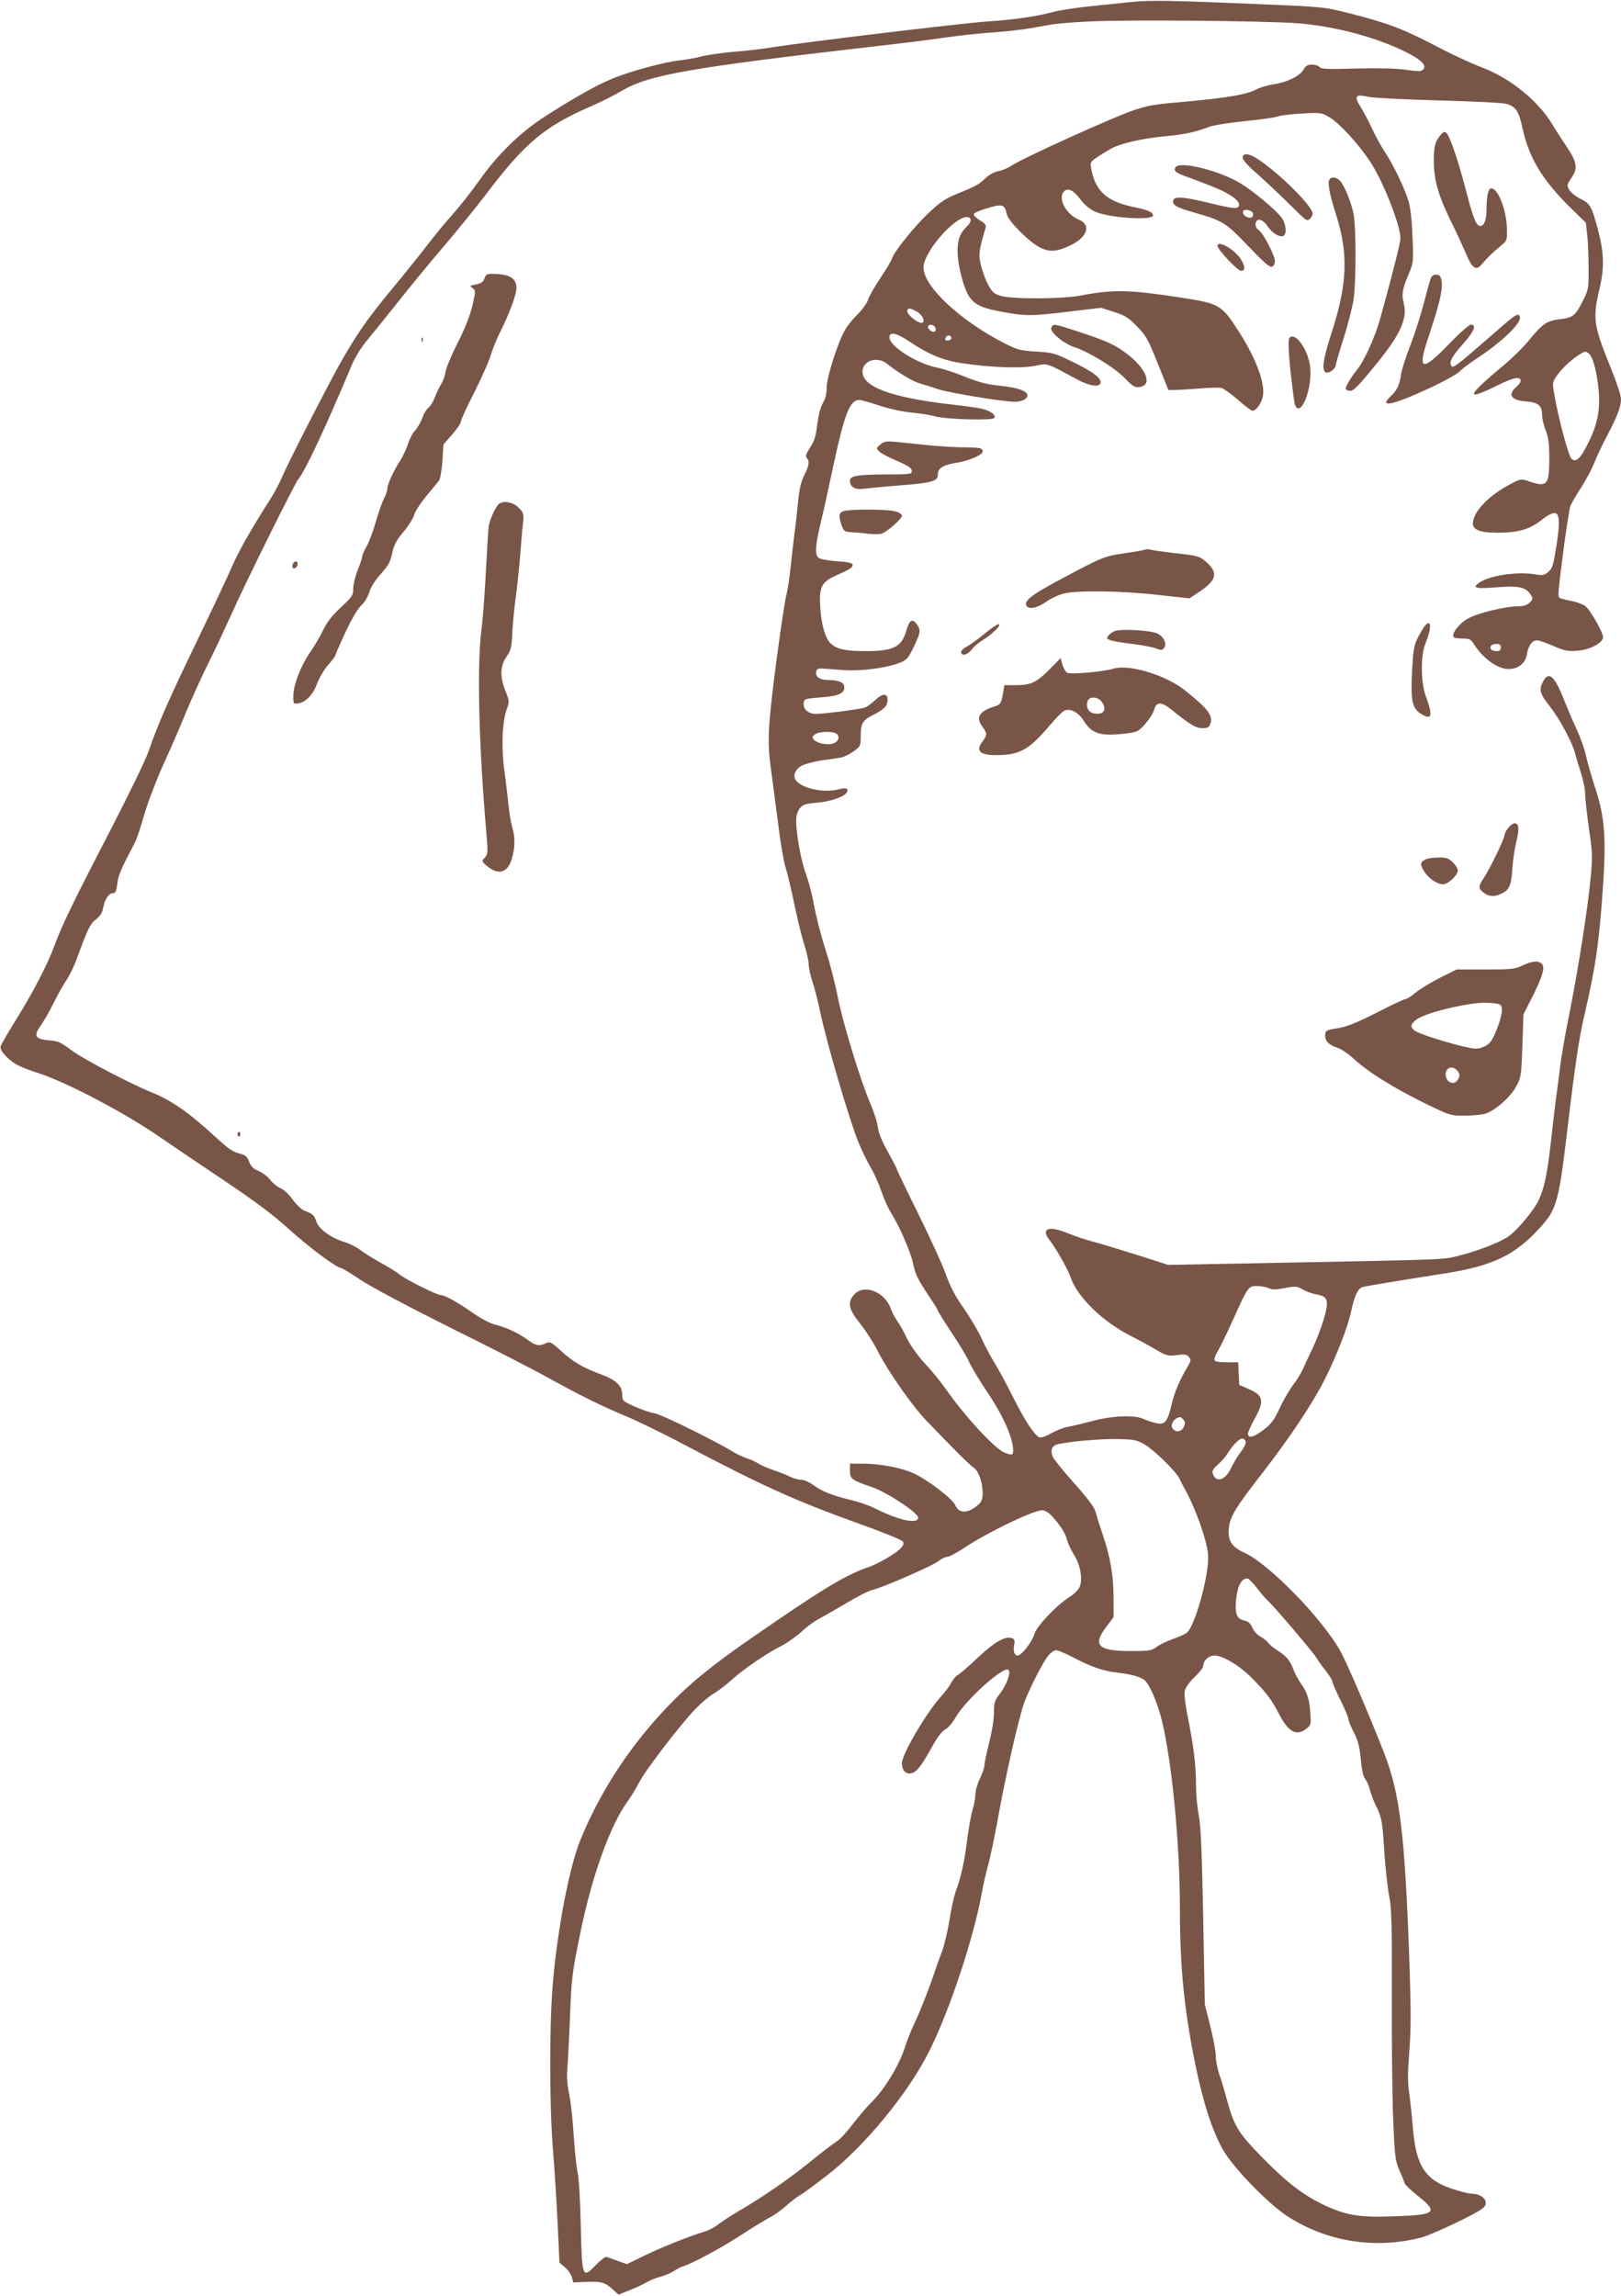 <?xml version="1.0" standalone="no"?>
<!DOCTYPE svg PUBLIC "-//W3C//DTD SVG 20010904//EN"
 "http://www.w3.org/TR/2001/REC-SVG-20010904/DTD/svg10.dtd">
<svg version="1.0" xmlns="http://www.w3.org/2000/svg"
 width="904pt" height="1280pt" viewBox="0 0 904 1280"
 preserveAspectRatio="xMidYMid meet">
<g transform="translate(0,1280) scale(0.1,-0.1)"
fill="#795548" stroke="none">
<path d="M6310 12789 c-47 -5 -150 -16 -230 -24 -80 -8 -170 -22 -200 -30
-100 -27 -223 -45 -377 -55 -143 -10 -1001 -113 -1198 -144 -49 -8 -146 -20
-215 -25 -69 -6 -150 -18 -180 -26 -30 -8 -82 -17 -115 -21 -82 -8 -261 -56
-367 -97 -94 -37 -227 -112 -396 -221 -133 -86 -262 -213 -362 -356 -41 -58
-108 -143 -150 -190 -42 -47 -101 -119 -132 -160 -31 -41 -116 -147 -188 -234
-139 -168 -193 -243 -280 -391 -63 -106 -301 -570 -345 -670 -16 -38 -47 -97
-69 -130 -108 -169 -179 -295 -216 -382 -23 -53 -110 -238 -194 -412 -153
-317 -213 -452 -268 -611 -16 -47 -110 -240 -208 -430 -211 -407 -278 -545
-319 -659 -36 -98 -121 -262 -220 -420 -39 -62 -73 -122 -77 -133 -4 -14 4
-30 28 -55 40 -43 78 -62 188 -98 155 -51 475 -219 665 -350 61 -42 220 -150
355 -240 182 -122 280 -195 375 -281 114 -103 264 -214 289 -214 4 0 54 -30
109 -67 59 -39 272 -152 500 -266 219 -108 459 -231 534 -273 188 -104 316
-167 445 -220 60 -25 205 -95 321 -157 438 -231 623 -314 967 -438 135 -48
249 -94 255 -103 6 -10 4 -21 -10 -36 -28 -31 -126 -88 -187 -109 -125 -43
-253 -121 -641 -389 -231 -159 -359 -265 -483 -396 -208 -220 -370 -470 -478
-736 -59 -145 -124 -478 -151 -775 -22 -233 -22 -689 -1 -955 9 -107 20 -292
26 -410 l10 -215 30 -25 c17 -14 34 -38 39 -55 l8 -30 75 3 c81 4 104 -3 150
-46 l27 -25 68 27 c37 15 79 35 93 44 14 9 47 22 74 29 26 7 60 22 75 32 14
10 37 22 51 26 49 14 217 105 324 175 60 39 130 82 155 95 26 13 69 43 96 68
28 24 61 50 74 57 14 7 80 55 147 107 211 161 461 464 579 703 112 225 246
629 290 875 9 50 25 119 35 155 11 36 35 153 55 260 41 232 116 561 146 645
28 77 105 229 136 266 14 16 33 29 43 29 10 0 56 -20 102 -44 96 -50 160 -72
238 -81 79 -9 132 -24 154 -43 28 -25 71 -125 95 -222 56 -228 101 -685 101
-1045 0 -331 23 -564 86 -875 43 -211 94 -368 154 -475 56 -99 249 -298 358
-370 220 -143 489 -186 747 -120 62 16 302 130 344 163 41 33 3 82 -65 82 -14
0 -61 12 -106 27 -151 50 -202 130 -219 343 -5 63 -14 148 -20 189 -9 56 -9
109 0 230 10 121 10 227 2 471 -26 748 -53 969 -144 1202 -92 233 -207 500
-241 561 -101 182 -398 487 -534 549 -76 34 -98 72 -88 147 8 59 42 114 188
301 151 195 278 385 345 518 68 135 131 297 149 385 17 81 37 123 61 131 20 6
239 42 458 76 268 42 393 101 532 254 94 102 106 146 153 541 42 357 66 521
97 650 63 272 82 406 104 735 16 252 7 366 -41 515 -22 66 -46 152 -55 190 -8
39 -33 108 -55 155 -22 47 -51 116 -66 154 -53 137 -87 168 -119 106 -24 -47
-18 -67 41 -142 55 -71 127 -206 139 -263 4 -16 18 -62 31 -102 13 -39 24 -93
24 -118 0 -26 10 -113 21 -194 20 -132 21 -158 10 -271 -17 -180 -66 -491
-116 -746 -25 -121 -49 -263 -55 -315 -6 -51 -15 -121 -20 -154 -5 -33 -18
-143 -29 -245 -22 -195 -38 -272 -71 -343 -26 -55 -120 -168 -169 -201 -48
-33 -172 -81 -276 -107 -88 -22 -46 -21 -1035 -40 l-585 -11 -175 56 c-96 30
-204 63 -239 72 -36 9 -97 29 -137 45 -81 33 -122 37 -131 13 -3 -9 4 -27 16
-42 39 -50 105 -165 121 -212 38 -112 180 -250 340 -330 36 -18 95 -50 132
-72 63 -37 70 -39 120 -33 44 6 57 4 68 -10 12 -15 12 -21 -4 -49 -47 -79 -76
-147 -91 -211 -23 -100 -37 -119 -83 -110 -21 4 -53 14 -72 23 -51 25 -174 20
-291 -11 -52 -14 -112 -28 -134 -32 -22 -3 -64 -20 -93 -36 -32 -18 -58 -27
-67 -22 -30 17 -80 94 -141 215 -35 70 -82 158 -105 195 -23 37 -57 101 -75
141 -18 40 -63 116 -100 169 -48 68 -76 122 -100 191 -19 52 -88 204 -154 337
-66 133 -120 246 -120 250 0 4 -22 46 -49 94 -31 55 -51 103 -55 135 -3 27
-23 90 -45 140 -54 126 -155 459 -180 593 -12 61 -37 160 -55 219 -42 133 -61
207 -82 315 -8 45 -27 112 -40 148 -26 68 -54 222 -54 296 0 27 7 51 20 68 17
22 31 26 98 32 79 7 156 35 166 60 8 21 -7 25 -50 14 -79 -22 -208 7 -237 53
-17 26 0 63 38 81 19 9 68 22 108 28 39 5 86 12 103 15 18 2 50 18 73 34 40
29 41 32 41 86 0 72 10 89 73 120 59 30 76 49 77 82 0 38 -28 38 -68 0 -20
-19 -46 -38 -57 -42 -26 -10 -230 -36 -275 -36 -43 0 -73 27 -68 62 3 22 8 23
96 30 100 7 136 24 130 62 -3 23 -32 34 -94 35 -45 1 -68 19 -62 48 3 13 12
17 33 16 17 -1 71 -5 120 -9 98 -7 240 12 316 42 36 15 45 26 75 88 38 80 40
93 18 124 -25 36 -42 27 -59 -32 -27 -94 -71 -116 -230 -116 -109 0 -159 11
-191 41 -32 30 -54 105 -60 209 -7 104 9 136 83 169 87 39 98 47 98 61 0 12
-20 16 -87 21 -48 3 -94 12 -103 19 -21 18 -19 64 10 188 15 59 43 188 64 287
70 329 99 405 153 405 11 0 60 -14 109 -30 52 -18 125 -34 181 -40 51 -5 109
-14 128 -20 55 -18 325 -26 335 -10 10 16 -17 37 -65 50 -19 5 -98 17 -175 25
-337 39 -495 98 -495 183 0 62 82 88 137 44 63 -51 142 -98 184 -110 24 -7 72
-22 105 -33 62 -20 361 -69 422 -69 40 0 72 16 72 35 0 25 -53 44 -151 54 -72
7 -118 19 -196 50 -56 23 -126 46 -155 51 -111 21 -268 119 -268 169 0 33 37
26 105 -19 113 -76 192 -109 300 -125 160 -24 326 -30 405 -15 77 15 55 22
244 -79 59 -31 109 -40 121 -21 15 25 -30 62 -142 117 -111 55 -121 57 -214
63 -88 5 -106 10 -175 45 -248 126 -454 318 -454 424 0 84 170 281 242 281 27
0 28 -27 1 -51 -39 -38 -53 -73 -53 -140 0 -74 34 -207 64 -251 30 -45 68 -64
166 -83 144 -28 179 -28 377 -4 l193 23 72 -23 c62 -20 82 -32 128 -80 50 -50
62 -72 116 -206 l60 -150 50 1 c27 1 88 5 135 9 48 4 98 5 111 2 13 -4 55 -34
93 -67 37 -33 73 -60 80 -60 19 0 45 34 56 74 19 68 -33 212 -129 362 -100
156 -108 161 -327 195 -285 44 -376 46 -555 12 -107 -21 -395 -22 -455 -1 -33
11 -45 22 -67 66 -15 29 -32 78 -39 109 -13 56 -10 77 28 205 4 12 -6 24 -31
39 -20 11 -36 27 -36 34 0 7 33 22 75 34 85 26 98 22 109 -32 8 -39 123 -155
186 -187 54 -28 101 -23 179 17 87 45 105 110 38 138 -73 30 -120 121 -83 158
23 22 52 7 93 -47 19 -26 50 -52 78 -65 76 -36 325 -52 325 -22 0 18 -29 31
-105 46 -153 32 -217 89 -240 216 -7 39 -9 38 105 107 53 31 166 58 304 72
115 11 171 23 252 54 23 8 112 22 198 31 85 8 168 20 183 26 15 6 76 13 135
16 102 6 108 5 151 -20 54 -32 160 -146 224 -242 73 -107 173 -360 173 -434 0
-24 -45 -201 -111 -440 -29 -106 -90 -242 -131 -292 -20 -24 -43 -59 -52 -77
-15 -29 -15 -33 -1 -38 27 -11 42 2 149 133 142 171 186 264 165 349 -14 53
-9 80 26 164 27 63 28 68 22 210 -3 92 -12 165 -22 199 -23 74 -87 207 -131
272 -20 30 -52 88 -71 129 -19 41 -48 97 -65 123 -39 62 -30 74 44 57 29 -6
206 -15 393 -20 187 -5 356 -13 376 -19 53 -16 69 -40 90 -137 35 -163 111
-288 263 -438 l90 -88 8 -72 c4 -39 7 -122 7 -185 1 -108 -1 -117 -30 -175
-43 -85 -56 -97 -126 -105 -76 -9 -99 -24 -173 -114 -32 -40 -94 -101 -137
-137 -217 -181 -228 -210 -45 -120 96 47 132 54 132 26 0 -7 -11 -22 -25 -34
-49 -43 -27 -74 54 -80 70 -5 91 -23 91 -79 0 -18 9 -55 20 -83 16 -40 20 -74
20 -160 0 -144 -13 -158 -112 -124 -45 15 -48 15 -95 -10 -101 -51 -182 -122
-209 -184 -30 -68 4 -92 129 -92 111 0 175 18 240 68 100 78 116 53 88 -133
-18 -115 -23 -133 -46 -153 -22 -19 -33 -21 -68 -15 -106 19 -269 -6 -324 -50
-31 -24 -11 -30 80 -23 149 12 184 5 214 -41 13 -19 12 -24 -6 -42 -15 -15
-34 -21 -63 -21 -72 0 -224 -37 -279 -67 -50 -27 -95 -84 -83 -105 3 -4 25 -8
49 -8 38 0 47 -4 62 -27 50 -82 134 -143 195 -143 55 0 95 32 103 82 8 49 29
78 57 78 11 0 51 -14 90 -31 61 -27 80 -31 133 -27 70 4 145 44 145 76 -1 28
-73 154 -100 174 -14 10 -49 22 -78 28 -30 5 -58 13 -64 16 -12 8 -10 28 26
304 14 102 29 197 34 211 6 14 33 60 61 103 27 42 59 103 71 134 12 31 44 99
71 150 57 108 79 164 79 208 0 17 -25 94 -56 170 -99 244 -103 278 -63 449 26
109 24 193 -6 310 -38 145 -46 160 -102 187 -26 13 -54 35 -62 50 -14 24 -13
29 13 67 36 52 31 87 -27 173 -24 35 -60 91 -81 126 -80 132 -236 258 -394
317 -51 19 -166 72 -255 119 -182 95 -270 128 -478 181 -144 36 -145 37 -509
52 -474 20 -607 23 -710 12z m930 -119 c203 -16 437 -78 602 -161 86 -43 117
-75 94 -97 -11 -11 -28 -11 -96 -1 -55 8 -150 10 -277 7 -156 -5 -195 -3 -204
8 -6 8 -26 14 -43 14 -24 0 -35 -7 -47 -29 -21 -35 -91 -70 -166 -81 -32 -4
-77 -18 -100 -30 -53 -27 -151 -44 -373 -65 -204 -18 -214 -20 -300 -47 -107
-34 -624 -268 -690 -312 -19 -13 -52 -27 -72 -30 -22 -4 -52 -20 -72 -39 -39
-37 -51 -44 -160 -88 -65 -27 -94 -46 -159 -108 -82 -78 -190 -213 -203 -253
-4 -13 -33 -61 -64 -108 -32 -47 -63 -101 -69 -121 -6 -19 -32 -55 -57 -80
-25 -24 -56 -62 -69 -84 -41 -68 -105 -269 -105 -326 0 -34 -7 -63 -20 -84
-13 -20 -25 -67 -32 -119 -8 -68 -17 -97 -41 -132 -22 -34 -27 -48 -18 -57 17
-17 13 -43 -13 -95 -18 -34 -28 -75 -35 -147 -5 -55 -14 -134 -20 -175 -5 -41
-15 -124 -21 -185 -6 -60 -17 -132 -24 -160 -14 -53 -67 -432 -87 -625 -17
-164 -16 -239 4 -375 9 -66 26 -196 38 -288 11 -93 29 -198 40 -233 11 -35 33
-129 50 -210 17 -81 41 -181 55 -222 13 -41 24 -90 24 -109 0 -18 9 -61 20
-94 12 -34 30 -104 41 -157 34 -168 163 -609 218 -745 18 -42 47 -103 66 -135
19 -31 46 -91 60 -133 14 -42 39 -98 56 -124 44 -70 107 -213 120 -276 14 -65
27 -91 90 -186 27 -40 49 -75 49 -79 0 -5 34 -59 75 -121 42 -62 86 -136 99
-165 13 -30 62 -110 108 -179 83 -123 138 -248 138 -314 0 -28 -6 -30 -47 -14
-53 19 -223 204 -328 354 -27 39 -79 103 -117 143 -41 45 -80 100 -100 140
-17 37 -42 81 -55 98 -12 17 -28 46 -34 65 -33 96 -148 143 -204 83 -41 -44
-34 -82 30 -161 30 -37 76 -108 101 -158 60 -116 190 -302 270 -385 151 -158
241 -247 262 -261 28 -17 51 -79 52 -140 0 -35 -5 -50 -22 -66 -58 -52 -109
-54 -131 -4 -15 35 -155 142 -232 177 -67 31 -184 53 -282 54 l-73 0 0 -40 c0
-45 11 -53 120 -90 84 -28 260 -144 260 -171 0 -39 -110 -15 -248 55 -28 14
-89 35 -134 45 -96 23 -159 48 -207 85 -19 14 -48 26 -63 26 -16 0 -45 8 -66
19 -20 10 -62 26 -92 36 -30 10 -66 26 -80 35 -14 9 -43 23 -65 30 -22 7 -56
23 -75 35 -98 60 -396 207 -437 215 -27 4 -78 22 -115 39 -65 29 -68 32 -68
65 0 51 -33 82 -122 115 -100 37 -153 69 -222 132 -52 47 -59 51 -82 40 -37
-17 -57 -14 -95 15 -51 38 -118 71 -181 87 -36 9 -86 35 -135 70 -83 58 -154
97 -176 97 -21 0 -197 88 -228 114 -15 13 -63 42 -106 66 -43 24 -95 56 -115
72 -20 16 -59 35 -86 43 -75 23 -145 73 -158 115 -12 36 -20 43 -66 60 -15 5
-44 33 -65 61 -21 30 -51 57 -70 65 -18 8 -43 28 -55 45 -13 17 -42 40 -65 50
-31 13 -44 26 -54 53 -11 29 -19 36 -57 46 -34 8 -64 30 -127 88 -148 137
-249 208 -362 253 -104 41 -376 183 -438 229 -74 54 -75 54 -134 60 -75 7 -85
25 -44 82 17 24 50 81 73 128 23 47 56 105 73 129 16 24 42 78 57 120 59 162
73 191 105 215 23 18 35 37 40 63 9 49 31 83 54 83 15 0 20 10 25 53 6 48 20
80 97 227 11 20 34 90 53 156 19 67 66 190 104 275 39 85 98 220 131 302 34
81 91 206 127 278 36 72 91 190 124 263 72 163 355 734 374 755 36 41 153 290
298 636 16 40 52 98 83 135 30 36 107 131 171 212 64 81 178 220 255 310 77
90 184 222 238 293 219 289 328 381 593 495 50 22 126 60 168 85 150 88 374
127 1395 245 143 16 321 38 395 49 74 11 198 25 275 30 135 11 181 17 310 41
33 7 134 16 225 20 205 11 988 4 1170 -10z m-2131 -1605 c36 -18 57 -65 29
-65 -22 0 -78 45 -78 63 0 21 12 22 49 2z m109 -98 c2 -10 -3 -17 -11 -17 -18
0 -39 24 -30 34 12 12 38 2 41 -17z m87 -47 c3 -6 -1 -13 -10 -16 -19 -8 -30
0 -20 15 8 14 22 14 30 1z m3552 -88 c22 -14 42 -78 54 -170 17 -127 4 -215
-51 -326 -45 -93 -72 -118 -97 -93 -16 16 -74 232 -94 354 -13 71 -12 72 15
111 26 38 87 94 130 119 25 15 27 15 43 5z m-487 -1642 c0 -15 -7 -20 -24 -20
-14 0 -28 5 -31 10 -10 16 4 30 31 30 17 0 24 -5 24 -20z m-3701 -484 c16 -19
3 -45 -25 -52 -34 -9 -89 3 -105 22 -11 14 -10 18 6 30 25 18 109 18 124 0z
m2406 -3088 c19 -9 41 -9 91 1 59 11 68 10 97 -7 18 -11 50 -23 72 -27 51 -9
65 -21 65 -55 0 -42 -37 -155 -79 -245 -21 -44 -46 -97 -55 -118 -9 -21 -34
-62 -56 -90 -21 -29 -55 -87 -74 -129 -28 -61 -45 -85 -86 -117 -55 -43 -90
-53 -90 -24 0 9 14 41 31 72 62 109 57 140 -25 176 l-55 24 -3 63 -3 63 -64 0
c-41 0 -66 4 -68 12 -3 7 7 32 21 55 14 24 53 104 86 178 80 178 82 180 130
180 21 0 51 -5 65 -12z m-475 -733 c10 -12 10 -21 2 -40 -13 -28 -43 -33 -61
-11 -18 22 6 61 40 65 4 1 12 -6 19 -14z m-217 -138 c57 -34 176 -151 196
-193 7 -16 17 -36 22 -44 62 -107 127 -287 136 -375 10 -104 -74 -410 -121
-440 -12 -8 -47 -23 -78 -34 -31 -11 -71 -30 -88 -43 -29 -21 -42 -23 -149
-23 -179 1 -209 32 -131 136 l40 53 0 107 c0 124 -18 229 -59 349 -16 47 -34
104 -40 127 -8 30 -40 73 -117 160 -58 65 -112 131 -120 146 -18 34 -11 64 18
73 48 15 241 33 338 31 95 -2 110 -5 153 -30z m564 17 c3 -9 -7 -32 -26 -57
-18 -23 -43 -65 -56 -93 -31 -67 -84 -83 -101 -31 -5 16 1 28 28 52 19 16 43
44 53 60 25 43 66 85 82 85 8 0 16 -7 20 -16z m-1081 -416 c46 -50 75 -95 86
-136 5 -20 23 -58 39 -83 34 -54 48 -134 30 -176 -6 -16 -31 -40 -54 -55 -76
-48 -184 -162 -198 -207 -13 -45 -72 -121 -94 -121 -18 0 -26 25 -19 60 5 22
2 31 -11 36 -37 15 -93 -16 -190 -106 -53 -50 -105 -95 -116 -100 -10 -6 -26
-25 -35 -43 -9 -18 -34 -51 -56 -75 -80 -88 -218 -322 -218 -371 0 -42 22 -65
54 -57 29 7 56 42 119 156 26 47 52 80 69 88 14 7 40 37 58 68 54 96 269 289
294 264 15 -15 -10 -83 -48 -133 -30 -39 -33 -51 -33 -108 0 -37 -12 -108 -27
-166 -14 -56 -26 -112 -26 -125 0 -13 -11 -45 -25 -73 -13 -27 -25 -66 -25
-86 0 -20 -7 -58 -15 -85 -9 -27 -22 -103 -31 -169 -16 -128 -34 -209 -64
-290 -10 -28 -26 -100 -35 -160 -10 -61 -28 -137 -40 -170 -13 -33 -32 -87
-43 -120 -31 -94 -87 -235 -115 -291 -14 -28 -37 -87 -51 -130 -32 -99 -112
-230 -182 -301 -30 -29 -79 -87 -110 -128 -31 -41 -71 -84 -88 -94 -18 -11
-86 -63 -151 -116 -122 -98 -261 -194 -400 -275 -42 -25 -91 -57 -109 -71 -17
-15 -54 -34 -81 -42 -93 -29 -230 -84 -330 -132 l-99 -48 -51 18 c-27 10 -55
20 -62 22 -7 3 -32 -16 -57 -42 -79 -81 -80 -79 -87 215 -3 140 -11 273 -17
295 -6 22 -16 113 -22 202 -5 89 -17 197 -26 239 -11 51 -14 99 -10 143 3 36
10 167 15 291 8 209 12 241 55 452 65 324 169 612 265 743 20 28 49 75 64 105
30 63 232 326 316 413 31 32 76 70 101 85 25 14 70 49 100 76 63 58 198 150
280 191 30 15 79 50 109 77 29 27 70 57 90 68 20 10 89 50 154 88 65 39 133
74 150 77 53 11 340 136 370 161 16 13 38 24 49 24 11 0 57 24 101 54 129 85
379 205 428 206 16 0 36 -12 55 -32z m1147 -406 c25 -32 53 -64 63 -72 27 -23
251 -286 265 -312 7 -12 29 -44 51 -71 21 -27 38 -54 38 -61 0 -7 20 -54 45
-104 25 -50 45 -98 45 -107 0 -9 14 -42 30 -74 24 -45 32 -78 39 -150 5 -58
14 -98 24 -109 8 -9 21 -37 27 -62 7 -25 21 -63 32 -85 33 -63 38 -91 48 -260
6 -88 18 -198 27 -245 14 -72 16 -153 15 -545 -1 -253 2 -564 7 -692 9 -213
11 -236 34 -290 14 -32 28 -65 30 -75 3 -9 37 -41 76 -72 113 -90 98 -104
-121 -112 -198 -8 -272 3 -390 56 -123 56 -218 128 -358 271 -131 133 -157
175 -194 309 -14 52 -34 122 -46 154 -11 33 -20 80 -20 105 0 26 -14 100 -31
166 l-30 120 -9 485 c-7 359 -13 506 -24 565 -9 44 -16 121 -16 170 0 112 -14
224 -45 378 -14 69 -22 131 -18 149 4 19 25 49 55 78 26 25 48 53 48 61 0 30
30 59 62 59 48 0 140 -55 212 -128 80 -81 108 -119 148 -196 52 -102 98 -128
153 -84 27 21 27 24 22 92 -5 75 -18 113 -53 161 -12 17 -30 50 -40 75 -21 55
-38 75 -89 108 -22 14 -46 33 -53 44 -7 10 -27 25 -43 34 -17 8 -37 30 -45 49
-10 24 -22 35 -44 40 -42 9 -54 37 -47 112 8 82 29 122 64 123 6 0 32 -26 56
-58z"/>
<path d="M2702 11248 c-7 -20 -19 -28 -48 -34 -34 -6 -36 -8 -19 -20 18 -13
18 -16 0 -96 -13 -55 -40 -125 -82 -208 -35 -69 -66 -143 -69 -165 -3 -22 -14
-51 -23 -65 -9 -14 -25 -46 -35 -73 -10 -26 -26 -53 -37 -60 -10 -8 -26 -33
-34 -58 -9 -24 -27 -55 -40 -69 -14 -14 -31 -47 -39 -73 -8 -26 -28 -69 -44
-95 -39 -60 -71 -131 -72 -157 0 -11 -9 -37 -20 -57 -10 -20 -31 -79 -45 -130
-15 -51 -37 -112 -51 -135 -13 -23 -24 -48 -24 -56 0 -7 -11 -41 -25 -75 -14
-34 -25 -80 -25 -103 0 -37 -5 -46 -69 -105 -48 -45 -78 -83 -99 -127 -16 -34
-48 -88 -70 -120 -53 -76 -94 -179 -96 -242 -1 -47 0 -50 23 -47 45 5 86 47
109 110 12 33 40 80 62 105 22 25 40 49 40 53 0 4 25 62 56 128 35 75 68 132
89 151 19 17 37 48 44 73 7 24 31 64 56 92 54 61 62 75 75 138 8 35 25 66 61
108 27 32 54 75 59 94 5 20 36 66 67 104 32 38 64 77 71 86 7 10 16 59 19 110
l6 92 49 56 c26 30 48 62 48 71 0 9 33 82 74 161 40 80 81 172 91 204 9 33 32
90 51 128 53 105 94 215 94 252 0 50 -32 74 -106 78 -59 3 -62 2 -72 -24z"/>
<path d="M2351 10904 c0 -11 3 -14 6 -6 3 7 2 16 -1 19 -3 4 -6 -2 -5 -13z"/>
<path d="M2784 9992 c-17 -11 -50 -82 -58 -122 -3 -19 -10 -132 -16 -250 -6
-118 -17 -271 -26 -340 -24 -198 -14 -625 27 -1108 11 -124 10 -134 -7 -153
-18 -20 -18 -21 9 -45 65 -56 118 -41 141 37 19 64 20 120 2 179 -7 25 -16 79
-20 120 -4 41 -14 125 -22 185 -19 128 -14 275 11 348 17 46 16 49 -6 104 -32
80 -30 141 6 192 25 36 28 52 32 129 2 48 10 134 18 192 8 58 19 161 25 230 5
69 12 153 16 187 6 60 5 64 -24 93 -30 30 -81 40 -108 22z"/>
<path d="M1633 9655 c-3 -9 -3 -18 0 -21 9 -9 27 6 27 22 0 19 -19 18 -27 -1z"/>
<path d="M1325 6481 c-3 -5 -1 -12 5 -16 5 -3 10 1 10 9 0 18 -6 21 -15 7z"/>
<path d="M8038 12052 c-35 -40 -43 -68 -42 -157 2 -106 27 -190 102 -342 27
-54 61 -129 77 -166 35 -84 57 -99 88 -61 28 34 62 67 107 104 34 27 35 31 34
92 -2 106 -49 228 -88 228 -16 0 -26 -44 -26 -117 0 -59 -13 -93 -35 -93 -22
0 -39 42 -80 200 -43 165 -90 304 -109 319 -9 8 -17 6 -28 -7z"/>
<path d="M6930 11921 c0 -12 29 -45 73 -83 39 -34 113 -104 164 -153 123 -122
120 -120 138 -105 8 7 15 20 15 29 0 41 -182 222 -305 304 -48 32 -85 36 -85
8z"/>
<path d="M6554 11865 c-8 -20 3 -28 66 -51 162 -60 201 -77 243 -104 31 -19
47 -37 47 -50 0 -27 -24 -26 -152 5 -150 37 -206 42 -214 21 -10 -27 13 -42
112 -70 162 -46 178 -55 305 -188 85 -89 120 -120 132 -115 10 3 17 17 17 30
0 32 -64 156 -90 174 -13 9 -20 23 -18 36 5 34 39 27 66 -13 26 -39 66 -64 88
-56 22 9 17 68 -10 104 -30 41 -158 148 -230 191 -122 73 -347 127 -362 86z
m425 -244 c8 -5 11 -16 8 -25 -8 -20 -50 -7 -55 18 -4 18 23 22 47 7z"/>
<path d="M7417 11803 c-16 -15 -5 -78 34 -200 70 -219 63 -389 -26 -661 -47
-146 -56 -208 -30 -219 18 -6 55 23 55 43 0 8 20 76 44 151 24 76 49 173 55
216 14 101 14 396 0 472 -12 63 -50 159 -76 187 -16 18 -44 24 -56 11z"/>
<path d="M6790 11429 c0 -20 112 -139 131 -139 25 0 24 24 -1 65 -34 54 -130
109 -130 74z"/>
<path d="M7981 11253 c-5 -10 -22 -72 -39 -138 -17 -66 -51 -173 -76 -238 -26
-65 -49 -139 -53 -165 -7 -56 -22 -89 -57 -121 -71 -66 9 -51 205 40 85 39
165 83 179 98 14 15 57 47 95 72 141 92 254 201 241 234 -8 22 -25 12 -126
-77 -47 -41 -120 -104 -163 -141 -43 -37 -82 -65 -87 -62 -25 15 -7 55 55 123
65 72 82 112 48 112 -10 0 -66 -49 -124 -110 -154 -158 -177 -148 -110 49 68
206 83 278 65 325 -8 21 -41 20 -53 -1z"/>
<path d="M5863 10973 c-9 -24 67 -88 130 -109 80 -26 227 -116 281 -174 41
-42 54 -51 79 -48 77 8 42 102 -69 186 -70 53 -121 75 -295 131 -110 36 -117
37 -126 14z"/>
<path d="M7191 10916 c-11 -13 -3 -132 25 -343 17 -135 103 29 91 175 -7 96
-84 207 -116 168z"/>
<path d="M4910 10322 c-24 -20 -24 -21 -7 -39 10 -10 55 -34 100 -53 63 -27
82 -40 82 -55 0 -19 -8 -20 -145 -20 -162 -1 -200 -8 -200 -35 0 -35 29 -52
75 -45 24 3 117 12 207 19 176 14 208 23 208 60 0 36 29 54 105 66 66 10 145
44 145 62 0 20 -11 23 -100 24 -52 0 -149 6 -215 13 -66 7 -145 15 -175 18
-46 4 -59 2 -80 -15z"/>
<path d="M4703 9950 c-26 -10 -27 -28 -9 -80 12 -32 16 -35 57 -37 24 -2 65
-5 92 -9 26 -3 58 -3 71 0 29 7 116 83 116 101 0 8 -17 19 -37 24 -46 13 -259
13 -290 1z"/>
<path d="M6390 9737 c-3 -3 -54 -12 -115 -21 -118 -17 -126 -20 -385 -159
-134 -72 -177 -106 -167 -131 10 -26 59 -18 110 18 26 19 71 40 100 47 73 19
334 15 536 -9 l164 -18 59 39 c92 62 102 103 39 160 -42 38 -48 39 -196 55
-49 6 -101 13 -115 17 -14 3 -27 4 -30 2z"/>
<path d="M7947 9312 c-8 -9 -26 -40 -40 -67 -22 -44 -26 -70 -32 -185 -9 -166
0 -209 50 -240 61 -38 67 -11 26 100 -28 75 -29 228 -2 291 35 83 35 142 -2
101z"/>
<path d="M5490 9266 c-36 -29 -80 -61 -97 -70 -18 -9 -33 -23 -33 -31 0 -26
38 -16 59 14 12 16 40 40 64 54 51 31 107 87 86 87 -8 0 -44 -24 -79 -54z"/>
<path d="M6215 9281 c-12 -5 -27 -16 -34 -25 -11 -13 -10 -17 10 -25 13 -5 69
-15 124 -21 55 -7 114 -18 132 -25 27 -11 34 -11 44 1 18 22 2 62 -34 81 -36
19 -208 29 -242 14z"/>
<path d="M5856 9071 c-75 -76 -107 -91 -190 -91 l-65 0 -6 -37 c-11 -66 -15
-72 -53 -83 -83 -27 -102 -61 -62 -113 11 -14 20 -32 20 -40 0 -8 -9 -26 -20
-40 -41 -52 -17 -77 74 -77 133 0 185 29 303 169 30 36 65 71 77 78 32 17 80
-7 110 -56 45 -71 91 -86 221 -72 78 9 81 10 121 54 22 25 45 60 50 79 14 49
41 48 109 -8 93 -75 125 -94 162 -94 26 0 36 5 42 22 18 48 -11 86 -142 190
-107 85 -313 147 -398 120 -52 -17 -238 -33 -257 -23 -9 5 -21 25 -27 45 l-10
37 -59 -60z m290 -186 c30 -45 5 -75 -51 -61 -26 7 -40 36 -30 66 9 30 60 27
81 -5z"/>
<path d="M8411 8184 c-12 -15 -21 -33 -21 -41 0 -20 -82 -188 -114 -236 -31
-45 -32 -59 -8 -79 28 -25 58 -30 94 -15 55 23 65 43 72 142 3 50 14 120 23
156 17 68 14 99 -11 99 -8 0 -24 -12 -35 -26z"/>
<path d="M7954 8010 c-34 -14 -37 -28 -13 -66 25 -41 73 -74 107 -74 28 0 82
51 82 77 0 11 -13 31 -28 46 -23 22 -37 27 -78 26 -27 0 -59 -4 -70 -9z"/>
<path d="M8490 7417 c-41 -20 -60 -22 -206 -22 l-161 0 -96 -48 c-52 -27 -113
-64 -135 -83 -22 -19 -46 -34 -54 -34 -7 0 -80 -34 -161 -76 -106 -54 -166
-78 -209 -85 -75 -12 -78 -14 -78 -44 0 -30 20 -50 67 -66 21 -6 64 -35 95
-64 76 -71 223 -162 394 -246 139 -68 143 -69 220 -69 44 0 95 5 114 10 54 15
142 91 175 152 28 51 29 59 35 228 l6 175 46 90 c59 117 75 169 58 190 -17 21
-57 18 -110 -8z m-120 -222 c15 -18 1 -82 -35 -163 -19 -41 -32 -56 -61 -68
-33 -14 -44 -14 -106 0 -109 25 -267 76 -283 93 -20 20 -19 29 7 53 33 31 172
72 318 94 68 10 148 5 160 -9z m-246 -361 c19 -19 20 -35 3 -58 -18 -25 -55
-13 -63 20 -11 44 29 70 60 38z"/>
</g>
</svg>
